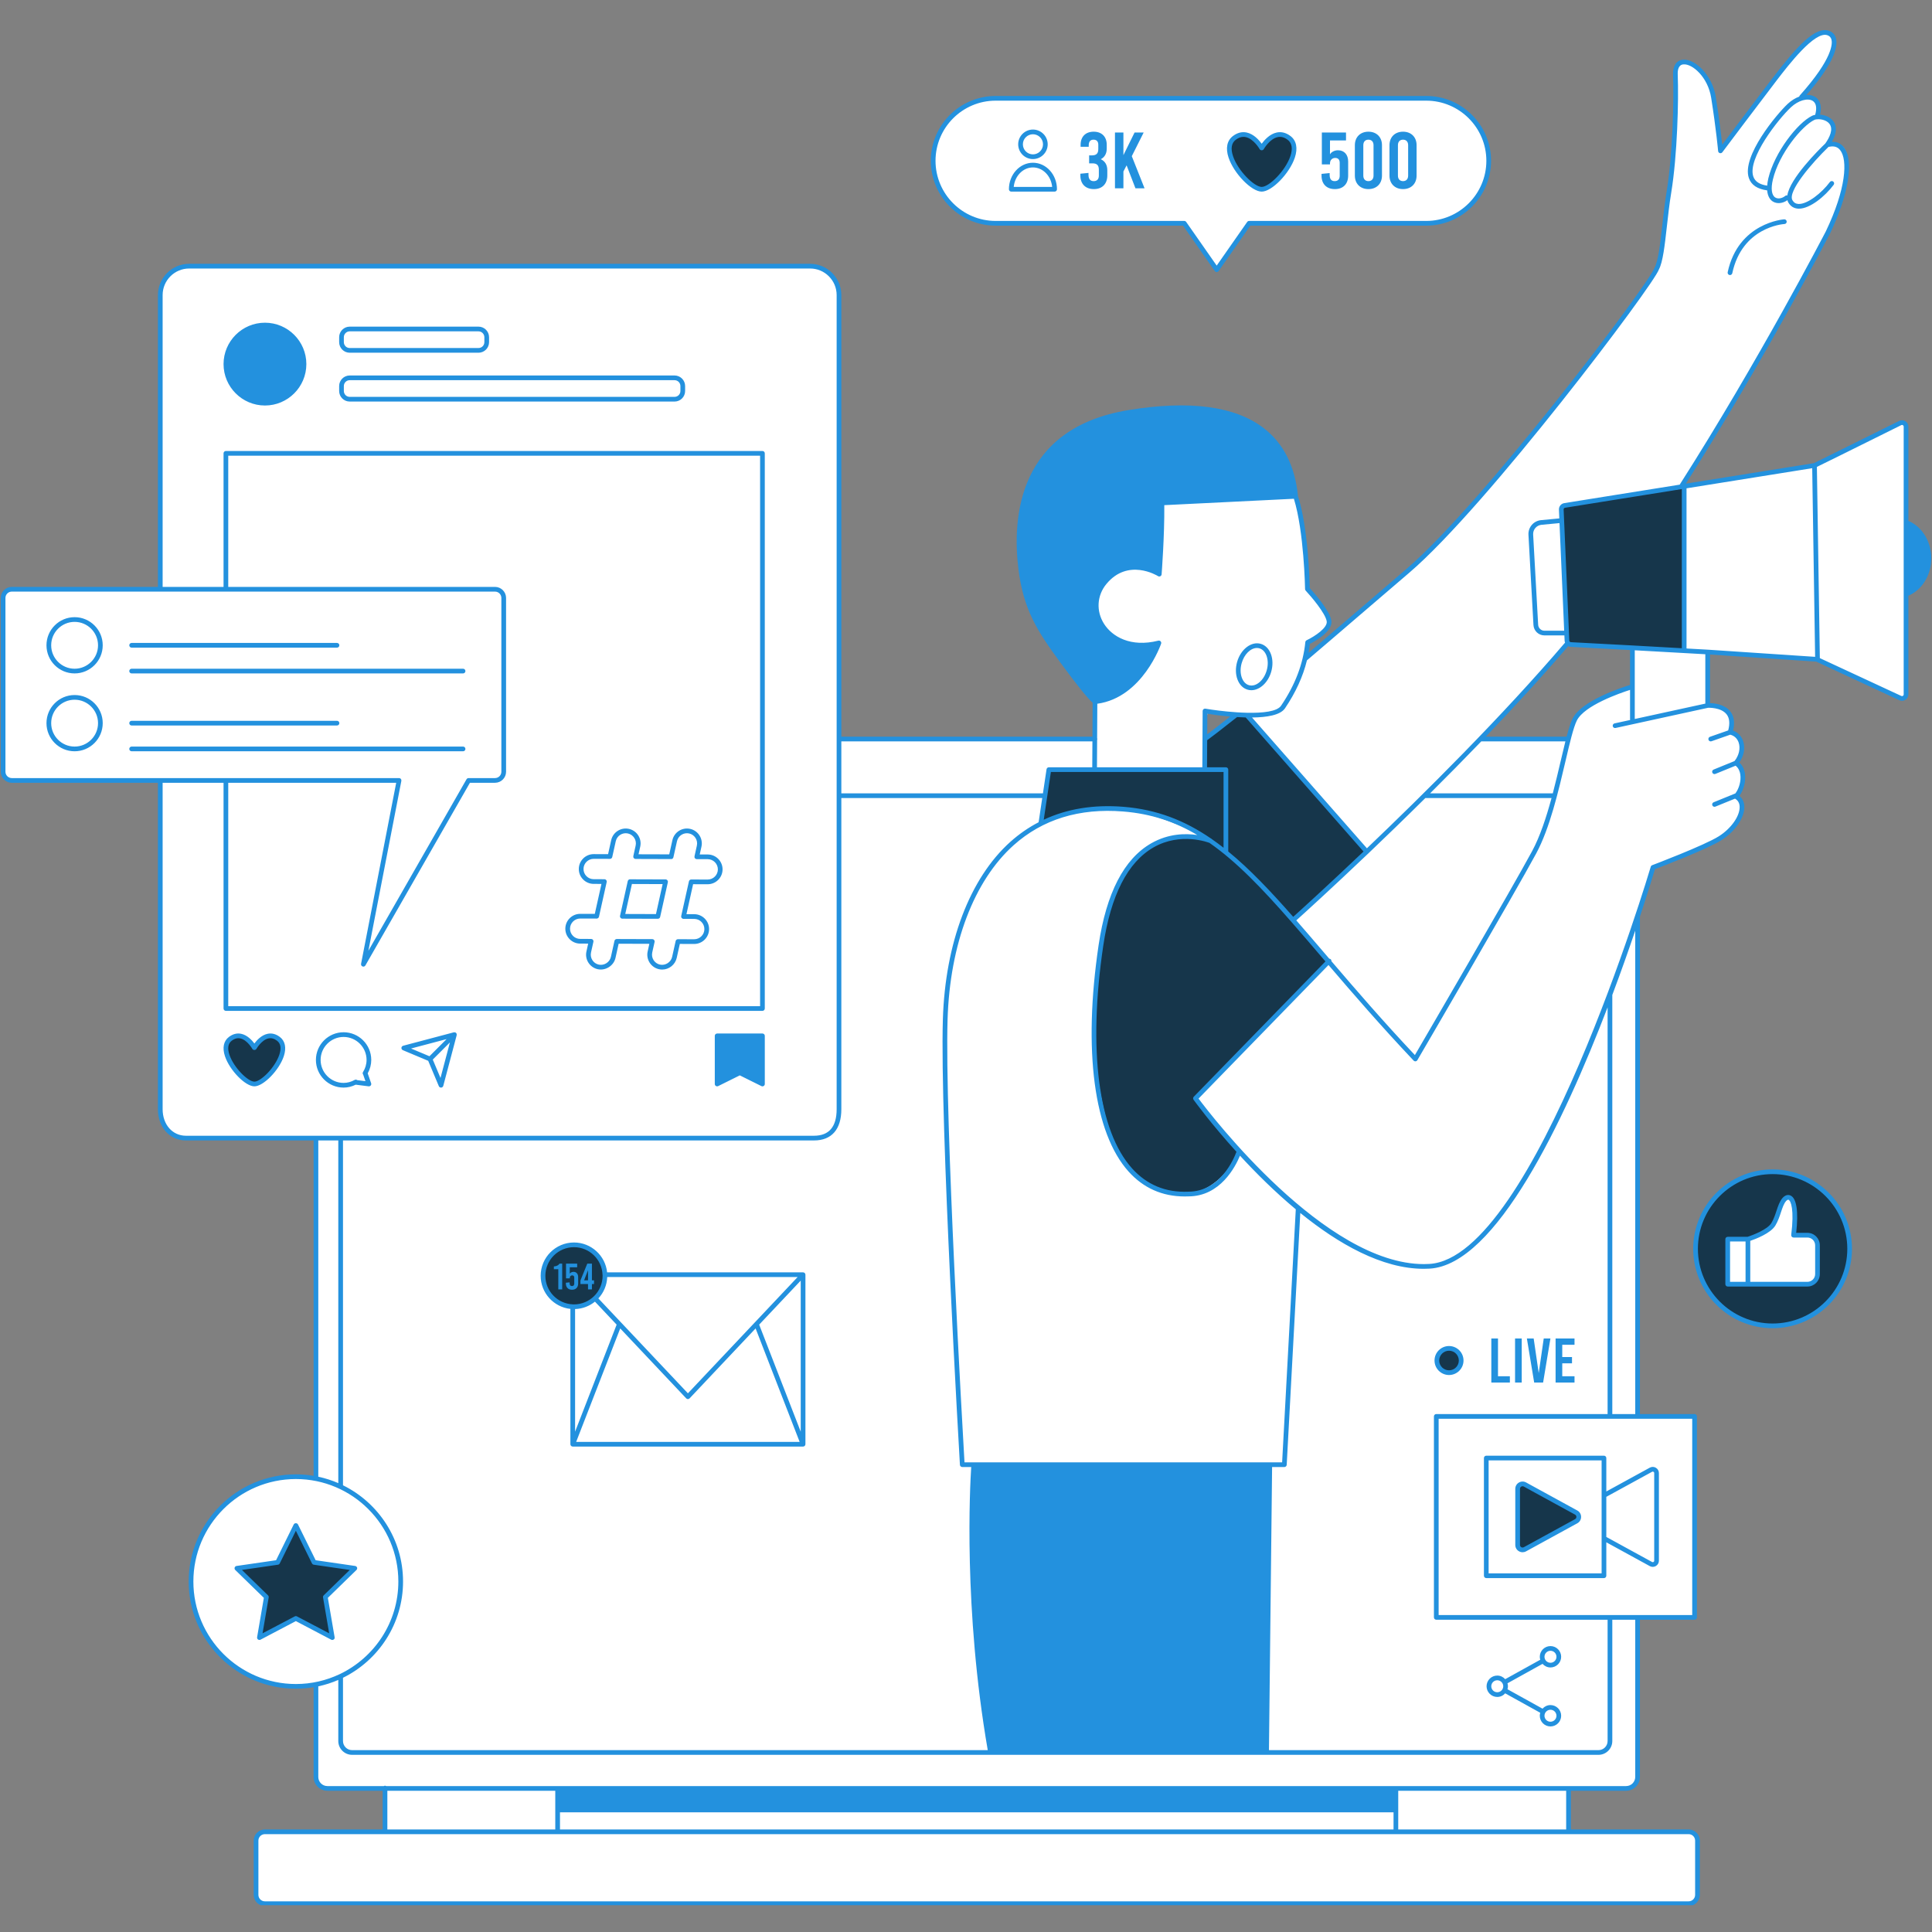 <svg xmlns="http://www.w3.org/2000/svg" xmlns:xlink="http://www.w3.org/1999/xlink" viewBox="0 0 600 600" preserveAspectRatio="xMidYMid meet" width="600" height="600"><rect x="0" y="0" width="600" height="600" fill="#808080" stroke="none"/><defs><clipPath id="5bab1bd370"><path d="M 0 10 L 600 10 L 600 591.684 L 0 591.684 Z M 0 10 " clip-rule="nonzero"></path></clipPath><clipPath id="db4beeefbb"><path d="M 0 9 L 600 9 L 600 591.684 L 0 591.684 Z M 0 9 " clip-rule="nonzero"></path></clipPath></defs><g clip-path="url(#5bab1bd370)"><path fill="#FFFFFF" d="M 591.461 162.223 L 591.934 132.492 C 591.934 132.492 591.867 130.66 588.234 132.391 C 584.602 134.117 563.512 144.914 563.512 144.914 L 522.082 151.18 L 528.996 140.16 L 540.918 120.328 C 540.918 120.328 554.762 96.93 560.055 86.145 C 565.352 75.359 570.391 68.457 572.914 57.289 C 575.129 48.141 573.387 43.398 567.961 44.863 C 568.891 42.441 571.414 36.242 564.301 36.293 C 565.754 34.031 565.043 29.09 559.453 31.004 C 559.832 29.742 560.352 29.152 560.352 29.152 C 560.352 29.152 566.262 21.957 568.766 16.785 C 571.266 11.617 568.578 9.828 566.293 10.086 C 564.008 10.34 559.27 13.938 552.227 23.176 C 545.188 32.414 534.258 46.348 534.258 46.348 L 532.914 35.406 C 532.914 35.406 532.914 29.277 530.844 26.008 C 528.777 22.742 526.977 18.566 522.086 19.684 C 518.848 20.422 520.734 25.98 520.324 34.531 C 520.125 38.699 518.758 54.969 517.57 64.977 C 516.383 74.984 515.137 81.836 515.137 81.836 C 515.137 81.836 512.758 86.68 508.406 92.66 C 504.059 98.641 485.809 123.371 465.551 147.297 C 445.297 171.223 435.379 178.895 405.457 203.676 C 405.891 201.234 406.109 199.484 406.109 199.484 C 406.109 199.484 412.266 196.926 412.754 193.297 C 413.242 189.668 406.031 182.93 406.031 182.93 C 406.031 182.93 405.379 165.672 402.352 154.137 C 361.727 156.141 360.848 156.184 360.848 156.184 L 360.023 178.305 C 360.023 178.305 354.656 173.449 346.297 177.98 C 337.941 182.512 340.211 192.562 344.117 196.41 C 348.02 200.254 354.75 201.098 359.902 199.668 C 356.992 207.613 353.156 214.523 340.055 217.922 C 340.02 224.23 339.977 227.863 339.953 229.512 L 260.559 229.512 L 260.559 91.633 C 260.559 86.676 256.539 82.656 251.582 82.656 L 58.754 82.656 C 53.797 82.656 49.777 86.676 49.777 91.633 L 49.777 182.996 L 3.648 182.996 C 2.164 182.996 0.961 184.199 0.961 185.684 L 0.961 239.684 C 0.961 241.168 2.164 242.371 3.648 242.371 L 49.777 242.371 L 49.777 344.469 C 49.777 349.426 53.797 353.445 58.754 353.445 L 98.121 353.445 L 98.121 458.895 C 81.164 456.777 60.062 466.184 59.254 491.992 C 58.695 509.852 78.07 528.816 98.121 523.004 L 98.121 551.852 C 98.121 553.816 99.711 555.41 101.676 555.41 L 119.566 555.41 L 119.566 568.887 L 83.078 568.887 C 81.113 568.887 79.52 570.477 79.52 572.441 L 79.52 587.645 C 79.52 589.609 81.113 591.203 83.078 591.203 L 523.605 591.203 C 525.57 591.203 527.164 589.609 527.164 587.645 L 527.164 572.441 C 527.164 570.477 525.57 568.887 523.605 568.887 L 487.117 568.887 L 487.117 555.41 L 505.008 555.41 C 506.973 555.41 508.562 553.816 508.562 551.852 L 508.562 502.293 L 526.266 502.293 L 526.266 439.875 L 508.562 439.875 L 508.562 282.906 C 510.066 279.215 512.242 273.594 513.355 269.379 C 522.246 265.863 535.273 261.988 538.871 256.02 C 542.469 250.051 539.125 247.348 539.125 247.348 C 539.125 247.348 544.348 243.312 539.125 236.953 C 541.965 233.922 541.262 229.133 537.934 227.395 C 538.336 225.656 539.027 219.766 530.414 219.082 C 530.328 213.559 530.328 202.875 530.328 202.875 L 564.445 204.852 L 584.949 214.375 L 590.945 216.887 C 590.945 216.887 591.934 217.492 591.934 213.863 C 591.934 210.234 592.332 184.383 592.332 184.383 C 592.332 184.383 599.02 182.293 599.02 172.727 C 599.02 163.156 591.461 162.223 591.461 162.223 Z M 486.758 199.863 C 491.898 200.379 506.957 201.18 506.957 201.18 L 506.957 213.262 C 506.957 213.262 495.27 216.125 490.09 221.934 C 488.184 224.07 487.477 226.852 487.336 229.512 L 459.59 229.512 C 464.34 224.633 484.242 204.07 486.758 199.863 Z M 373.758 228.469 L 375.094 220.941 L 383.23 221.879 L 374.688 229.133 L 374.875 229.512 L 373.953 229.512 Z M 433.508 562.293 L 173.176 562.293 L 173.176 555.41 L 433.508 555.41 Z M 219.789 266.098 L 216.395 266.086 L 217.133 262.773 C 217.598 260.672 216.277 258.594 214.176 258.129 C 212.078 257.664 210 258.984 209.531 261.082 L 208.426 266.062 L 197.398 266.027 L 198.121 262.773 C 198.586 260.672 197.266 258.594 195.164 258.129 C 193.066 257.664 190.988 258.984 190.52 261.082 L 189.426 266 L 184.391 265.984 C 184.387 265.984 184.383 265.984 184.375 265.984 C 182.234 265.984 180.492 267.719 180.484 269.863 C 180.477 272.016 182.215 273.762 184.363 273.77 L 187.695 273.781 L 185.301 284.547 L 180.203 284.531 C 180.199 284.531 180.195 284.531 180.191 284.531 C 178.047 284.531 176.305 286.266 176.297 288.41 C 176.293 290.559 178.027 292.309 180.18 292.316 L 183.574 292.324 L 182.836 295.637 C 182.367 297.738 183.691 299.816 185.789 300.281 C 186.074 300.348 186.359 300.375 186.641 300.375 C 188.422 300.375 190.031 299.141 190.434 297.328 L 191.543 292.352 L 202.57 292.387 L 201.848 295.637 C 201.379 297.738 202.703 299.816 204.801 300.281 C 205.086 300.348 205.371 300.375 205.652 300.375 C 207.434 300.375 209.043 299.141 209.445 297.328 L 210.539 292.41 L 215.578 292.426 C 215.582 292.426 215.586 292.426 215.59 292.426 C 217.734 292.426 219.477 290.691 219.484 288.547 C 219.488 286.395 217.754 284.648 215.602 284.641 L 212.27 284.629 L 214.664 273.863 L 219.766 273.879 C 219.77 273.879 219.773 273.879 219.777 273.879 C 221.922 273.879 223.66 272.145 223.668 270 C 223.676 267.852 221.938 266.102 219.789 266.098 Z M 204.301 284.605 L 193.273 284.57 L 195.668 273.805 L 206.695 273.84 Z M 309.211 69.344 L 367.785 69.344 L 377.855 83.758 L 387.926 69.344 L 442.926 69.344 C 453.645 69.344 462.332 60.656 462.332 49.938 C 462.332 39.219 453.645 30.531 442.926 30.531 L 309.211 30.531 C 298.492 30.531 289.805 39.219 289.805 49.938 C 289.805 60.656 298.492 69.344 309.211 69.344 Z M 549.715 407.789 C 559.992 407.789 568.324 399.457 568.324 389.18 C 568.324 378.902 559.992 370.57 549.715 370.57 C 539.434 370.57 531.102 378.902 531.102 389.18 C 531.102 399.457 539.434 407.789 549.715 407.789 Z M 549.715 407.789 " fill-opacity="1" fill-rule="nonzero" style="" class=""></path></g><path fill="#16364B" d="M 550.496 363.902 C 537.281 363.902 526.57 374.613 526.57 387.828 C 526.57 401.043 537.281 411.754 550.496 411.754 C 563.711 411.754 574.426 401.043 574.426 387.828 C 574.426 374.613 563.711 363.902 550.496 363.902 Z M 564.438 395.68 C 564.438 397.41 563.035 398.816 561.301 398.816 L 536.555 398.816 L 536.555 384.832 L 542.828 384.832 C 542.828 384.832 549.102 382.898 550.73 380.227 C 552.355 377.555 552.621 374.281 554.098 372.559 C 555.84 370.527 558.398 372.445 557.004 383.598 L 561.301 383.598 C 563.035 383.598 564.438 385 564.438 386.734 Z M 178.246 386.348 C 172.938 386.348 168.637 390.652 168.637 395.961 C 168.637 401.266 172.938 405.57 178.246 405.57 C 183.555 405.57 187.855 401.266 187.855 395.961 C 187.855 390.652 183.555 386.348 178.246 386.348 Z M 450.004 418.934 C 448.023 418.934 446.418 420.539 446.418 422.52 C 446.418 424.504 448.023 426.109 450.004 426.109 C 451.988 426.109 453.594 424.504 453.594 422.52 C 453.594 420.539 451.988 418.934 450.004 418.934 Z M 97.926 485.043 L 92.105 473.254 L 86.289 485.043 L 73.281 486.934 L 82.695 496.105 L 80.473 509.062 L 92.105 502.945 L 103.742 509.062 L 101.52 496.105 L 110.934 486.934 Z M 484.871 158.254 C 484.871 158.254 486.531 196.602 486.633 198.969 C 486.738 201.336 487.816 200.16 487.816 200.16 L 522.988 202.492 L 523.035 151.645 L 485.941 156.961 Z M 489.496 469.738 L 473.586 461.027 C 472.566 460.465 471.316 461.207 471.316 462.371 L 471.316 479.797 C 471.316 480.961 472.566 481.699 473.586 481.141 L 480.59 477.305 L 489.496 472.43 C 490.559 471.848 490.559 470.32 489.496 469.738 Z M 412.77 298.449 C 412.77 298.449 398.355 281.047 386.828 270.141 C 375.297 259.23 372.48 259.355 365.703 259.961 C 358.922 260.562 346.547 264.027 341.758 294.621 C 336.969 325.211 342.445 345.051 345.684 355.004 C 348.855 364.754 370.445 383.43 384.848 358.082 C 379.805 351.773 371.66 340.859 371.66 340.859 Z M 387.539 222.469 L 383.973 221.934 L 374.172 229.512 L 374.117 239.02 L 380.715 239.02 L 380.715 264.723 L 401.555 285.77 L 424.469 264.504 Z M 325.406 239.02 L 323.219 255.824 C 323.219 255.824 329.285 250.359 344.57 251.094 C 359.852 251.832 374.086 259.184 380.715 264.723 C 380.715 257.734 380.715 239.02 380.715 239.02 Z M 86.453 322.605 C 82.293 319.484 79 325.379 79 325.379 C 79 325.379 75.707 319.484 71.547 322.605 C 66.816 326.152 75.359 336.645 79 336.645 C 82.641 336.645 91.184 326.152 86.453 322.605 Z M 400.309 42.812 C 395.578 39.266 391.832 45.965 391.832 45.965 C 391.832 45.965 388.086 39.266 383.359 42.812 C 377.977 46.848 387.695 58.777 391.832 58.777 C 395.973 58.777 405.688 46.848 400.309 42.812 Z M 400.309 42.812 " fill-opacity="1" fill-rule="nonzero" style="" class=""></path><g clip-path="url(#db4beeefbb)"><path fill="#2391DE" d="M 599.77 173.383 C 599.77 168.152 596.926 163.57 592.664 161.758 L 592.664 132.488 C 592.664 131.801 592.316 131.172 591.73 130.809 C 591.141 130.445 590.422 130.41 589.805 130.719 C 581.078 135.055 564.598 143.234 563.305 143.844 L 523.566 150.203 C 547.891 111.914 568.109 72.938 568.312 72.543 C 568.316 72.539 568.312 72.535 568.316 72.531 C 568.316 72.527 568.32 72.527 568.324 72.523 C 574.16 60.352 575.848 49.828 572.621 45.715 C 571.707 44.547 570.434 43.98 568.922 44.023 C 570.836 40.652 570.176 38.594 569.188 37.422 C 568.207 36.254 566.641 35.707 565.23 35.602 C 566.027 32.211 564.691 30.707 563.75 30.109 C 562.984 29.625 562.035 29.438 561.012 29.496 C 567.887 21.594 571.141 15.359 570.18 11.879 C 569.859 10.707 569.062 9.891 567.883 9.523 C 563.777 8.238 558.234 14.145 550.602 24.086 C 546.738 29.117 537.961 40.773 534.844 44.918 C 534.562 42.262 533.941 36.949 532.855 30.109 C 531.766 23.25 526.371 18.191 522.633 18.539 C 520.613 18.738 519.473 20.477 519.578 23.188 C 519.887 31.062 519.465 48.074 517.578 59.566 C 517 63.094 516.598 66.691 516.211 70.168 C 515.59 75.715 515.004 80.949 513.844 83.125 C 512.297 87.867 460.715 156.273 436.684 176.781 C 430.574 181.992 425.082 186.707 420.055 191.031 C 415.094 195.289 410.598 199.148 406.379 202.742 C 406.547 201.82 406.688 200.895 406.793 199.965 C 408.422 199.141 413.969 196.082 413.469 192.75 C 412.992 189.598 407.945 183.938 406.754 182.637 C 406.703 180.211 406.25 163.836 403.102 154.078 C 402.199 144.812 398.629 137.715 392.492 132.98 C 383.629 126.141 369.508 124.246 350.516 127.344 C 316.152 132.953 314.312 160.656 316.273 176.668 C 317.828 189.355 322.199 196.078 329.219 205.641 C 334.363 212.645 337.578 216.652 339.324 218.238 L 339.266 228.785 L 261.285 228.785 L 261.285 91.633 C 261.285 86.281 256.934 81.926 251.582 81.926 L 58.754 81.926 C 53.402 81.926 49.047 86.281 49.047 91.633 L 49.047 182.266 L 3.664 182.266 C 1.773 182.266 0.234 183.805 0.234 185.699 L 0.234 239.668 C 0.234 241.559 1.773 243.098 3.664 243.098 L 49.047 243.098 L 49.047 344.469 C 49.047 350.094 52.707 354.176 57.746 354.176 L 97.391 354.176 L 97.391 458.336 C 95.598 458.035 93.758 457.871 91.883 457.871 C 73.527 457.871 58.594 472.805 58.594 491.16 C 58.594 509.516 73.527 524.445 91.883 524.445 C 93.758 524.445 95.598 524.281 97.391 523.98 L 97.391 551.852 C 97.391 554.215 99.312 556.137 101.68 556.137 L 118.836 556.137 L 118.836 568.156 L 82.254 568.156 C 80.344 568.156 78.789 569.711 78.789 571.617 L 78.789 588.469 C 78.789 590.379 80.344 591.934 82.254 591.934 L 524.434 591.934 C 526.34 591.934 527.895 590.379 527.895 588.469 L 527.895 571.617 C 527.895 569.711 526.34 568.156 524.434 568.156 L 487.848 568.156 L 487.848 556.137 L 505.004 556.137 C 507.371 556.137 509.293 554.215 509.293 551.852 L 509.293 503.023 L 526.266 503.023 C 526.668 503.023 526.996 502.695 526.996 502.293 L 526.996 439.875 C 526.996 439.473 526.668 439.145 526.266 439.145 L 509.293 439.145 L 509.293 284.66 C 511.84 276.961 513.469 271.555 513.953 269.93 C 516.371 269.012 530.281 263.668 534.617 260.918 C 538.895 258.207 541.816 253.918 541.719 250.496 C 541.68 249.113 541.156 247.984 540.188 247.188 C 541.547 245.289 542.242 242.57 541.91 240.277 C 541.695 238.812 541.094 237.629 540.16 236.812 C 541.609 234.758 542.062 232.254 541.336 230.121 C 540.805 228.574 539.691 227.43 538.223 226.891 C 538.82 224.418 538.527 222.414 537.352 220.93 C 535.629 218.754 532.527 218.398 531.059 218.359 L 531.059 203.27 L 563.953 205.465 C 564.016 205.469 564.078 205.484 564.141 205.512 L 589.855 217.457 C 590.469 217.746 591.18 217.699 591.75 217.332 C 592.324 216.965 592.664 216.344 592.664 215.664 L 592.664 185.008 C 596.926 183.195 599.77 178.617 599.77 173.383 Z M 529.602 218.512 L 507.688 223.289 L 507.688 201.953 L 529.602 203.18 Z M 370.672 341.539 C 371.234 342.316 376.27 349.184 383.992 357.703 C 383.184 359.906 378.91 370.086 369.035 370.086 C 361.988 370.395 356.133 367.934 351.566 362.852 C 341.102 351.203 337.844 326.012 342.621 293.742 C 344.945 278.062 350.199 267.773 358.242 263.164 C 366.723 258.297 375.438 261.703 375.527 261.742 C 375.547 261.75 375.57 261.746 375.594 261.754 C 383.977 267.574 391.898 275.84 401.008 286.25 C 401.012 286.25 401.012 286.254 401.012 286.258 C 401.016 286.258 401.016 286.258 401.02 286.262 C 404.039 289.711 407.184 293.391 410.527 297.301 C 410.887 297.719 411.262 298.156 411.625 298.582 L 370.738 340.602 C 370.492 340.855 370.465 341.254 370.672 341.539 Z M 446.051 439.145 C 445.648 439.145 445.32 439.473 445.32 439.875 L 445.32 502.293 C 445.32 502.695 445.648 503.023 446.051 503.023 L 499.254 503.023 L 499.254 540.691 C 499.254 542.254 497.988 543.52 496.426 543.52 L 394.086 543.52 L 395.062 455.602 L 398.867 455.602 C 399.254 455.602 399.578 455.297 399.598 454.91 L 403.816 376.699 C 415.609 386.262 429.172 394.039 442.152 394.039 C 442.766 394.039 443.383 394.02 443.992 393.984 C 464.562 392.793 485.652 348.309 499.254 312.836 L 499.254 439.145 Z M 106.52 521.047 C 117.555 515.621 125.168 504.262 125.168 491.156 C 125.168 478.055 117.555 466.695 106.52 461.27 L 106.52 354.176 L 252.797 354.176 C 258.27 354.176 261.285 350.727 261.285 344.469 L 261.285 247.84 L 323.676 247.84 L 322.555 255.352 C 319.438 256.977 316.516 258.988 313.812 261.406 C 301.191 272.707 293.539 292.816 292.816 316.578 C 291.855 348.266 298.051 453.852 298.113 454.914 C 298.137 455.301 298.457 455.602 298.844 455.602 L 301.621 455.602 C 301.238 461.414 299.16 499.566 306.754 543.52 L 109.348 543.52 C 107.789 543.52 106.52 542.254 106.52 540.691 Z M 339.934 239.75 C 339.934 239.75 339.934 239.75 339.938 239.75 L 374.113 239.75 C 374.117 239.75 374.117 239.75 374.121 239.75 L 379.984 239.75 L 379.984 263.277 C 378.781 262.336 377.566 261.438 376.344 260.59 C 376.27 260.508 376.184 260.434 376.07 260.387 C 376.066 260.387 376.039 260.375 376.031 260.371 C 367.914 254.812 359.289 251.395 348.914 250.559 C 339.672 249.82 331.387 251.172 324.145 254.566 L 326.359 239.75 Z M 374.902 229.879 C 377.039 228.305 379.348 226.496 381.582 224.734 C 382.48 224.027 383.348 223.344 384.184 222.695 C 385.07 222.754 385.969 222.793 386.871 222.816 L 423.449 264.453 C 412.094 275.254 403.738 282.824 401.617 284.734 C 394.57 276.719 388.086 269.867 381.445 264.441 L 381.445 239.02 C 381.445 238.617 381.117 238.289 380.715 238.289 L 374.852 238.289 Z M 374.91 228.055 L 374.949 221.66 C 376.34 221.883 378.977 222.266 382.023 222.535 C 381.574 222.887 381.145 223.223 380.68 223.586 C 378.754 225.102 376.781 226.652 374.91 228.055 Z M 398.176 454.141 L 299.531 454.141 C 298.996 444.934 293.359 346.902 294.277 316.621 C 294.984 293.258 302.461 273.531 314.789 262.492 C 323.773 254.449 335.211 250.922 348.797 252.016 C 357.531 252.715 364.914 255.211 371.836 259.328 C 368.27 258.797 362.922 258.805 357.535 261.887 C 349.074 266.727 343.574 277.371 341.18 293.527 C 336.336 326.23 339.723 351.855 350.48 363.824 C 355.098 368.969 360.969 371.57 367.918 371.57 C 368.297 371.57 368.68 371.562 369.062 371.547 C 378.984 371.547 383.699 362.27 385.086 358.906 C 390.004 364.25 395.918 370.145 402.418 375.559 Z M 413.277 297.926 C 413.148 297.797 412.984 297.738 412.816 297.73 C 412.426 297.27 412.023 296.805 411.637 296.352 C 408.484 292.66 405.484 289.156 402.578 285.832 C 404.707 283.914 413.277 276.152 424.902 265.082 C 424.918 265.07 424.934 265.066 424.949 265.055 C 424.969 265.035 424.977 265.012 424.996 264.992 C 430.352 259.891 436.348 254.094 442.656 247.84 L 481.844 247.84 C 480.219 253.828 478.273 259.758 475.812 264.324 C 469.578 275.883 443.336 320.922 439.41 327.664 C 429.418 317.062 420.988 307.281 413.488 298.512 C 413.508 298.301 413.445 298.086 413.277 297.926 Z M 482.234 246.383 L 444.125 246.383 C 449.297 241.242 454.652 235.82 460.023 230.242 L 486.145 230.242 C 485.699 232.016 485.238 233.992 484.734 236.137 C 483.98 239.363 483.156 242.867 482.234 246.383 Z M 486.52 228.785 L 461.422 228.785 C 470.234 219.594 479.023 210.031 487.012 200.684 C 487.246 200.797 487.5 200.875 487.777 200.891 L 506.227 201.871 L 506.227 212.719 C 503.543 213.543 491.156 217.609 488.406 223.102 C 487.777 224.359 487.168 226.324 486.52 228.785 Z M 485.77 195.875 L 479.637 195.875 C 478.602 195.875 477.746 195.062 477.688 194.031 L 476.133 166.008 C 476.047 164.457 477.188 163.129 478.738 162.98 L 484.32 162.453 Z M 506.996 200.453 L 487.855 199.434 C 487.586 199.418 487.375 199.203 487.363 198.938 L 485.598 158.219 C 485.586 157.953 485.777 157.723 486.059 157.684 L 522.305 151.883 L 522.305 201.312 Z M 566.863 44.566 C 564.82 46.527 555.844 55.422 555.07 60.699 C 554.855 60.641 554.617 60.684 554.43 60.836 C 553.426 61.648 552.145 61.852 551.324 61.332 C 550.18 60.609 549.91 58.574 550.586 55.75 C 552.508 47.691 559.605 39.102 563.453 37.242 C 563.742 37.102 564.188 37.023 564.699 37.023 C 565.82 37.023 567.266 37.402 568.074 38.363 C 569.508 40.066 568.16 42.73 566.863 44.566 Z M 562.969 31.34 C 564.051 32.027 564.309 33.562 563.719 35.664 C 563.383 35.727 563.066 35.809 562.82 35.926 C 558.211 38.156 551.09 47.344 549.164 55.414 C 548.961 56.262 548.867 56.988 548.816 57.656 C 546.461 57.309 545.043 56.387 544.508 54.832 C 542.602 49.27 552.219 37.027 556.195 33.312 C 558.477 31.184 561.387 30.34 562.969 31.34 Z M 421.004 192.137 C 426.035 187.816 431.523 183.102 437.629 177.891 C 461.777 157.285 513.664 88.367 515.18 83.699 C 516.422 81.395 516.996 76.266 517.66 70.332 C 518.047 66.871 518.449 63.293 519.02 59.805 C 520.922 48.211 521.348 31.066 521.035 23.129 C 520.984 21.781 521.242 20.145 522.777 19.992 C 525.57 19.723 530.398 23.941 531.414 30.336 C 532.98 40.195 533.574 46.848 533.578 46.914 C 533.605 47.215 533.812 47.469 534.105 47.551 C 534.395 47.633 534.707 47.531 534.887 47.289 C 535.008 47.125 547.047 31.113 551.758 24.977 C 555.57 20.012 563.535 9.684 567.445 10.914 C 568.152 11.137 568.586 11.578 568.773 12.266 C 569.09 13.414 569.316 18.059 558.93 29.656 C 558.844 29.758 558.801 29.875 558.773 29.996 C 557.547 30.457 556.312 31.207 555.199 32.246 C 551.863 35.363 540.797 48.52 543.129 55.305 C 543.859 57.445 545.781 58.719 548.809 59.121 C 548.977 61.164 549.867 62.137 550.543 62.566 C 551.832 63.383 553.633 63.211 555.102 62.16 C 555.16 62.422 555.258 62.672 555.391 62.902 C 556.062 64.066 557.105 64.723 558.414 64.797 C 558.5 64.801 558.586 64.805 558.676 64.805 C 562.09 64.805 566.738 61.039 569.461 57.395 C 569.703 57.07 569.637 56.613 569.312 56.371 C 568.992 56.133 568.535 56.195 568.293 56.52 C 565.75 59.926 561.273 63.504 558.5 63.34 C 557.684 63.293 557.078 62.91 556.652 62.172 C 555.102 59.48 562.648 50.66 567.898 45.578 C 567.969 45.586 568.039 45.594 568.109 45.578 C 569.582 45.27 570.684 45.609 571.477 46.617 C 573.84 49.629 573.375 58.613 567.008 71.891 C 566.645 72.594 546.145 112.082 521.645 150.512 L 485.84 156.242 C 484.828 156.383 484.098 157.262 484.141 158.285 L 484.258 160.996 L 478.602 161.531 C 476.27 161.75 474.547 163.754 474.676 166.09 L 476.23 194.113 C 476.332 195.918 477.828 197.332 479.637 197.332 L 485.836 197.332 L 485.906 199 C 485.914 199.207 485.977 199.395 486.039 199.574 C 466.523 222.441 442.145 246.625 424.508 263.445 L 388.828 222.828 C 393.41 222.781 397.629 222.102 399.066 219.973 C 402.387 215.051 404.641 210.137 405.883 205.078 C 410.516 201.145 415.48 196.879 421.004 192.137 Z M 405.301 182.941 C 405.305 183.121 405.371 183.293 405.496 183.426 C 407.184 185.238 411.652 190.488 412.023 192.969 C 412.324 194.941 408.363 197.609 405.797 198.828 C 405.566 198.938 405.41 199.16 405.383 199.414 C 404.699 206.211 402.234 212.668 397.855 219.156 C 396.617 220.992 392.137 221.465 387.262 221.355 C 387.246 221.355 387.234 221.355 387.219 221.355 C 386.176 221.332 385.117 221.277 384.066 221.211 C 384.062 221.207 384.059 221.211 384.055 221.207 C 380.242 220.957 376.566 220.465 374.348 220.082 C 374.137 220.047 373.918 220.105 373.754 220.242 C 373.59 220.379 373.492 220.582 373.492 220.797 L 373.395 238.289 L 340.672 238.289 L 340.719 229.812 C 340.758 229.719 340.785 229.621 340.785 229.516 C 340.785 229.41 340.762 229.312 340.723 229.219 L 340.781 218.555 C 354.848 216.598 360.539 200.066 360.598 199.898 C 360.68 199.645 360.621 199.367 360.438 199.172 C 360.258 198.977 359.984 198.898 359.723 198.961 C 351.117 201.141 345.371 197.688 342.863 193.727 C 340.367 189.789 340.652 184.941 343.59 181.375 C 350.277 173.262 359.258 178.688 359.637 178.922 C 359.855 179.059 360.125 179.07 360.352 178.953 C 360.582 178.84 360.73 178.613 360.75 178.359 C 360.762 178.238 361.676 166.348 361.582 156.879 L 401.828 154.895 C 404.988 165.082 405.297 182.758 405.301 182.941 Z M 339.258 230.242 L 339.211 238.289 L 325.73 238.289 C 325.367 238.289 325.062 238.555 325.012 238.91 L 323.895 246.383 L 261.285 246.383 L 261.285 230.242 Z M 1.691 239.668 L 1.691 185.699 C 1.691 184.609 2.578 183.727 3.664 183.727 L 153.73 183.727 C 154.82 183.727 155.703 184.609 155.703 185.699 L 155.703 239.668 C 155.703 240.754 154.82 241.641 153.73 241.641 L 145.516 241.641 C 145.254 241.641 145.016 241.781 144.883 242.008 L 114.406 295.27 L 124.645 242.508 C 124.684 242.297 124.629 242.074 124.488 241.906 C 124.352 241.738 124.145 241.641 123.926 241.641 L 3.664 241.641 C 2.578 241.641 1.691 240.754 1.691 239.668 Z M 70.883 243.098 L 123.043 243.098 L 112.133 299.32 C 112.066 299.668 112.262 300.016 112.594 300.141 C 112.68 300.172 112.762 300.188 112.848 300.188 C 113.105 300.188 113.348 300.051 113.48 299.82 L 145.941 243.098 L 153.73 243.098 C 155.625 243.098 157.164 241.559 157.164 239.668 L 157.164 185.699 C 157.164 183.805 155.625 182.266 153.73 182.266 L 70.883 182.266 L 70.883 141.52 L 236.055 141.52 L 236.055 312.473 L 70.883 312.473 Z M 50.508 344.469 L 50.508 243.098 L 69.426 243.098 L 69.426 313.203 C 69.426 313.605 69.75 313.934 70.156 313.934 L 236.781 313.934 C 237.188 313.934 237.512 313.605 237.512 313.203 L 237.512 140.789 C 237.512 140.387 237.188 140.059 236.781 140.059 L 70.156 140.059 C 69.75 140.059 69.426 140.387 69.426 140.789 L 69.426 182.266 L 50.508 182.266 L 50.508 91.633 C 50.508 87.086 54.207 83.387 58.754 83.387 L 251.582 83.387 C 256.129 83.387 259.828 87.086 259.828 91.633 L 259.828 344.469 C 259.828 349.941 257.461 352.715 252.797 352.715 L 57.746 352.715 C 53.551 352.715 50.508 349.246 50.508 344.469 Z M 98.848 354.176 L 105.059 354.176 L 105.059 460.598 C 103.082 459.738 101.004 459.07 98.848 458.609 Z M 60.055 491.156 C 60.055 473.609 74.332 459.328 91.883 459.328 C 109.434 459.328 123.711 473.609 123.711 491.156 C 123.711 503.828 116.266 514.789 105.523 519.91 C 105.512 519.914 105.5 519.922 105.484 519.926 C 101.355 521.887 96.746 522.988 91.883 522.988 C 74.332 522.988 60.055 508.707 60.055 491.156 Z M 120.297 556.137 L 172.445 556.137 L 172.445 568.156 L 120.297 568.156 Z M 173.906 568.156 L 173.906 562.824 L 432.777 562.824 L 432.777 568.156 Z M 526.434 571.617 L 526.434 588.469 C 526.434 589.574 525.535 590.473 524.434 590.473 L 82.254 590.473 C 81.148 590.473 80.25 589.574 80.25 588.469 L 80.25 571.617 C 80.25 570.512 81.148 569.613 82.254 569.613 L 524.434 569.613 C 525.535 569.613 526.434 570.512 526.434 571.617 Z M 486.387 568.156 L 434.234 568.156 L 434.234 556.137 L 486.387 556.137 Z M 507.836 551.852 C 507.836 553.41 506.566 554.68 505.004 554.68 L 119.926 554.68 C 119.816 554.617 119.699 554.57 119.566 554.57 C 119.434 554.57 119.312 554.617 119.207 554.68 L 101.676 554.68 C 100.117 554.68 98.848 553.41 98.848 551.852 L 98.848 523.707 C 101.004 523.246 103.082 522.578 105.059 521.719 L 105.059 540.691 C 105.059 543.055 106.984 544.98 109.348 544.98 L 393.34 544.98 C 393.344 544.98 393.348 544.98 393.348 544.98 L 496.426 544.98 C 498.789 544.98 500.715 543.055 500.715 540.691 L 500.715 503.023 L 507.836 503.023 Z M 525.535 501.562 L 446.781 501.562 L 446.781 440.605 L 525.535 440.605 Z M 507.836 439.145 L 500.715 439.145 L 500.715 308.992 C 503.457 301.688 505.855 294.871 507.836 289.02 Z M 536.211 221.84 C 537.133 223.004 537.281 224.695 536.707 226.84 L 531.035 228.824 C 530.656 228.957 530.457 229.375 530.59 229.754 C 530.695 230.055 530.977 230.242 531.277 230.242 C 531.355 230.242 531.438 230.23 531.52 230.203 L 537.344 228.164 C 538.59 228.484 539.52 229.332 539.953 230.594 C 540.566 232.391 540.059 234.633 538.664 236.355 L 532.18 238.996 C 531.805 239.145 531.625 239.57 531.777 239.945 C 531.895 240.227 532.168 240.398 532.453 240.398 C 532.547 240.398 532.641 240.383 532.73 240.344 L 539 237.793 C 539.957 238.523 540.34 239.637 540.465 240.488 C 540.754 242.473 540.125 244.82 538.926 246.422 C 538.902 246.43 538.875 246.426 538.852 246.438 L 532.18 249.152 C 531.805 249.305 531.625 249.73 531.777 250.102 C 531.895 250.387 532.168 250.555 532.453 250.555 C 532.547 250.555 532.641 250.539 532.73 250.504 L 538.824 248.023 C 539.742 248.559 540.23 249.402 540.262 250.539 C 540.34 253.426 537.641 257.273 533.836 259.688 C 529.309 262.559 513.258 268.633 513.098 268.695 C 512.883 268.773 512.719 268.953 512.656 269.172 C 512.297 270.387 476.492 390.641 443.906 392.527 C 443.332 392.562 442.762 392.578 442.188 392.578 C 411.566 392.578 376.191 346.488 372.219 341.176 L 412.578 299.695 C 420.207 308.613 428.801 318.57 439.016 329.375 C 439.172 329.539 439.398 329.625 439.633 329.598 C 439.859 329.57 440.062 329.438 440.176 329.238 C 440.48 328.723 470.375 277.48 477.098 265.016 C 481.297 257.227 483.992 245.719 486.156 236.473 C 487.477 230.82 488.621 225.938 489.711 223.754 C 492.043 219.094 502.957 215.297 506.227 214.25 L 506.227 223.43 C 506.227 223.488 506.246 223.543 506.262 223.598 L 501.41 224.656 C 501.02 224.742 500.77 225.133 500.855 225.523 C 500.938 225.918 501.324 226.176 501.723 226.082 L 530.457 219.809 C 530.496 219.809 534.453 219.613 536.211 221.84 Z M 530.379 201.762 C 530.379 201.762 530.375 201.766 530.375 201.766 C 530.371 201.766 530.371 201.762 530.371 201.762 L 523.766 201.395 L 523.766 151.648 L 562.797 145.402 L 563.703 203.984 Z M 591.207 215.664 C 591.207 215.922 591.039 216.055 590.969 216.102 C 590.895 216.148 590.699 216.238 590.469 216.133 L 565.168 204.383 L 564.25 144.996 C 565.742 144.289 571.012 141.688 590.457 132.027 C 590.688 131.906 590.887 132.004 590.961 132.051 C 591.035 132.094 591.207 132.23 591.207 132.488 Z M 387.5 214.199 C 387.871 214.305 388.246 214.352 388.625 214.352 C 391.219 214.352 393.84 211.988 394.805 208.555 C 395.324 206.691 395.293 204.785 394.715 203.184 C 394.102 201.5 392.961 200.344 391.496 199.938 C 388.586 199.117 385.301 201.648 384.195 205.578 C 383.672 207.441 383.703 209.352 384.285 210.949 C 384.895 212.637 386.035 213.789 387.5 214.199 Z M 385.602 205.973 C 386.383 203.184 388.402 201.238 390.344 201.238 C 390.598 201.238 390.852 201.27 391.105 201.34 C 392.102 201.621 392.895 202.453 393.34 203.684 C 393.816 205 393.84 206.59 393.398 208.16 C 392.512 211.316 390.055 213.398 387.891 212.793 C 386.898 212.516 386.102 211.684 385.656 210.453 C 385.18 209.137 385.16 207.547 385.602 205.973 Z M 177.141 406.492 L 177.141 448.512 C 177.141 448.516 177.141 448.52 177.141 448.523 C 177.145 448.586 177.164 448.645 177.18 448.703 C 177.188 448.738 177.188 448.773 177.199 448.801 C 177.219 448.84 177.25 448.871 177.27 448.906 C 177.301 448.949 177.324 448.996 177.359 449.031 C 177.379 449.051 177.406 449.059 177.426 449.078 C 177.48 449.121 177.535 449.16 177.598 449.188 C 177.602 449.188 177.605 449.191 177.605 449.191 C 177.695 449.227 177.781 449.242 177.871 449.242 L 249.402 449.242 C 249.488 449.242 249.578 449.227 249.664 449.191 C 249.668 449.191 249.672 449.188 249.672 449.188 C 249.738 449.16 249.793 449.121 249.848 449.078 C 249.867 449.059 249.895 449.051 249.914 449.031 C 249.949 448.996 249.973 448.949 250 448.906 C 250.023 448.871 250.055 448.84 250.07 448.801 C 250.082 448.773 250.082 448.738 250.094 448.703 C 250.109 448.645 250.129 448.586 250.129 448.523 C 250.129 448.52 250.133 448.516 250.133 448.512 L 250.133 395.867 C 250.133 395.863 250.129 395.859 250.129 395.855 C 250.129 395.801 250.109 395.75 250.098 395.695 C 250.086 395.656 250.086 395.613 250.07 395.578 C 250.062 395.559 250.047 395.543 250.035 395.527 C 250 395.461 249.961 395.395 249.906 395.344 C 249.906 395.344 249.902 395.34 249.902 395.336 C 249.883 395.32 249.855 395.312 249.832 395.293 C 249.781 395.254 249.73 395.215 249.668 395.191 C 249.617 395.172 249.562 395.168 249.504 395.16 C 249.469 395.152 249.438 395.137 249.402 395.137 L 188.543 395.137 C 188.004 389.938 183.594 385.867 178.254 385.867 C 172.551 385.867 167.91 390.508 167.91 396.211 C 167.91 401.539 171.957 405.934 177.141 406.492 Z M 184.766 404.238 L 191.504 411.379 L 178.598 444.621 L 178.598 406.539 C 180.93 406.461 183.07 405.617 184.766 404.238 Z M 188.578 396.598 L 247.711 396.598 L 234.414 410.691 L 213.637 432.707 L 185.824 403.234 C 187.457 401.477 188.484 399.156 188.578 396.598 Z M 213.105 434.27 C 213.242 434.418 213.434 434.5 213.637 434.5 C 213.836 434.5 214.027 434.418 214.164 434.27 L 234.66 412.555 L 248.336 447.785 L 178.934 447.785 L 192.613 412.555 Z M 235.766 411.379 L 248.672 397.703 L 248.672 444.621 Z M 178.254 387.324 C 183.047 387.324 186.953 391.141 187.121 395.891 C 187.121 395.891 187.121 395.895 187.121 395.895 C 187.121 395.898 187.125 395.945 187.129 395.988 C 187.129 396.062 187.141 396.137 187.141 396.211 C 187.141 401.109 183.152 405.094 178.254 405.094 L 178.066 405.086 C 178.059 405.086 177.91 405.078 177.902 405.078 C 177.902 405.078 177.898 405.078 177.898 405.078 C 173.164 404.891 169.371 400.992 169.371 396.211 C 169.367 391.312 173.355 387.324 178.254 387.324 Z M 173.383 400.43 L 174.594 400.43 L 174.594 392.434 L 173.75 392.434 C 173.508 392.867 172.949 393.242 172.012 393.312 L 172.012 394.156 L 173.383 394.156 Z M 177.645 400.543 C 178.832 400.543 179.551 399.812 179.551 398.602 L 179.551 396.59 C 179.551 395.617 179.004 394.98 178.102 394.98 C 177.555 394.98 177.121 395.254 176.949 395.562 L 176.949 393.574 L 179.242 393.574 L 179.242 392.434 L 175.785 392.434 L 175.785 397 L 176.949 397 L 176.949 396.863 C 176.949 396.371 177.27 396.074 177.703 396.074 C 178.09 396.074 178.34 396.305 178.34 396.773 L 178.34 398.625 C 178.34 399.148 178.066 399.398 177.621 399.398 C 177.176 399.398 176.902 399.148 176.902 398.508 L 176.902 398.246 L 175.738 398.359 L 175.738 398.598 C 175.738 399.812 176.457 400.543 177.645 400.543 Z M 182.617 400.43 L 183.828 400.43 L 183.828 398.762 L 184.48 398.762 L 184.48 397.617 L 183.828 397.617 L 183.828 392.434 L 182.387 392.434 L 180.254 397.676 L 180.254 398.762 L 182.617 398.762 Z M 181.395 397.617 L 182.617 394.477 L 182.617 397.617 Z M 82.285 100.219 C 75.195 100.219 69.426 105.984 69.426 113.074 C 69.426 120.164 75.195 125.934 82.285 125.934 C 89.375 125.934 95.141 120.164 95.141 113.074 C 95.141 105.984 89.375 100.219 82.285 100.219 Z M 209.492 116.609 L 108.605 116.609 C 106.797 116.609 105.328 118.082 105.328 119.887 L 105.328 121.43 C 105.328 123.238 106.797 124.707 108.605 124.707 L 209.492 124.707 C 211.301 124.707 212.77 123.238 212.77 121.43 L 212.77 119.887 C 212.77 118.082 211.301 116.609 209.492 116.609 Z M 211.309 121.43 C 211.309 122.434 210.492 123.25 209.492 123.25 L 108.605 123.25 C 107.602 123.25 106.785 122.434 106.785 121.43 L 106.785 119.887 C 106.785 118.883 107.602 118.07 108.605 118.07 L 209.492 118.07 C 210.492 118.07 211.309 118.883 211.309 119.887 Z M 108.605 109.543 L 148.602 109.543 C 150.41 109.543 151.883 108.07 151.883 106.262 L 151.883 104.723 C 151.883 102.914 150.41 101.441 148.602 101.441 L 108.605 101.441 C 106.797 101.441 105.328 102.914 105.328 104.723 L 105.328 106.262 C 105.328 108.07 106.797 109.543 108.605 109.543 Z M 106.785 104.723 C 106.785 103.719 107.602 102.902 108.605 102.902 L 148.602 102.902 C 149.605 102.902 150.422 103.719 150.422 104.723 L 150.422 106.262 C 150.422 107.266 149.605 108.082 148.602 108.082 L 108.605 108.082 C 107.602 108.082 106.785 107.266 106.785 106.262 Z M 223.039 337.297 L 229.75 333.965 L 236.461 337.297 C 236.562 337.348 236.672 337.371 236.785 337.371 C 236.918 337.371 237.051 337.336 237.168 337.262 C 237.383 337.129 237.516 336.895 237.516 336.645 L 237.516 321.695 C 237.516 321.289 237.188 320.965 236.785 320.965 L 222.715 320.965 C 222.309 320.965 221.984 321.289 221.984 321.695 L 221.984 336.645 C 221.984 336.895 222.113 337.129 222.328 337.262 C 222.547 337.395 222.812 337.406 223.039 337.297 Z M 86.891 322.02 C 85.668 321.105 84.391 320.781 83.086 321.059 C 81.211 321.457 79.773 323.02 79 324.062 C 78.223 323.02 76.785 321.457 74.914 321.059 C 73.609 320.781 72.332 321.105 71.109 322.02 C 69.434 323.277 68.996 325.41 69.867 328.027 C 71.324 332.395 76.188 337.371 79 337.371 C 81.812 337.371 86.676 332.395 88.133 328.027 C 89.004 325.41 88.562 323.277 86.891 322.02 Z M 86.746 327.562 C 85.43 331.516 81.004 335.914 79 335.914 C 76.992 335.914 72.57 331.516 71.25 327.562 C 70.574 325.535 70.82 324.062 71.984 323.191 C 72.668 322.676 73.34 322.422 74.02 322.422 C 74.215 322.422 74.41 322.445 74.609 322.484 C 76.77 322.941 78.348 325.707 78.363 325.734 C 78.621 326.195 79.375 326.195 79.637 325.734 C 79.652 325.707 81.23 322.941 83.391 322.484 C 84.273 322.301 85.133 322.531 86.016 323.191 C 87.18 324.062 87.426 325.535 86.746 327.562 Z M 106.703 337.762 C 107.996 337.762 109.262 337.457 110.469 336.859 L 114.477 337.367 C 114.73 337.398 114.977 337.297 115.137 337.105 C 115.293 336.906 115.34 336.645 115.258 336.406 L 114.195 333.336 C 114.918 332.051 115.297 330.617 115.297 329.168 C 115.297 324.43 111.441 320.574 106.703 320.574 C 101.965 320.574 98.109 324.43 98.109 329.168 C 98.109 333.906 101.965 337.762 106.703 337.762 Z M 106.703 322.035 C 110.637 322.035 113.84 325.234 113.84 329.168 C 113.84 330.488 113.457 331.789 112.734 332.941 C 112.574 333.199 112.609 333.512 112.793 333.742 L 113.492 335.77 L 110.953 335.449 C 110.727 335.266 110.406 335.234 110.145 335.379 C 109.039 335.992 107.883 336.305 106.703 336.305 C 102.77 336.305 99.57 333.102 99.57 329.168 C 99.57 325.234 102.77 322.035 106.703 322.035 Z M 125.113 326.141 L 132.984 329.445 L 136.285 337.316 C 136.398 337.59 136.668 337.762 136.957 337.762 C 136.977 337.762 136.992 337.762 137.008 337.762 C 137.32 337.742 137.586 337.523 137.664 337.219 L 141.828 321.492 C 141.836 321.469 141.824 321.449 141.828 321.43 C 141.844 321.344 141.844 321.262 141.828 321.176 C 141.824 321.145 141.82 321.113 141.812 321.086 C 141.777 320.977 141.727 320.871 141.641 320.789 C 141.551 320.699 141.449 320.648 141.336 320.613 C 141.312 320.609 141.289 320.605 141.262 320.602 C 141.172 320.582 141.082 320.582 140.992 320.598 C 140.973 320.602 140.953 320.594 140.938 320.598 L 125.207 324.766 C 124.906 324.844 124.688 325.109 124.668 325.418 C 124.645 325.73 124.824 326.02 125.113 326.141 Z M 136.801 334.773 L 134.402 329.059 L 139.727 323.73 Z M 138.691 322.703 L 133.371 328.027 L 127.652 325.625 Z M 23.168 191.668 C 18.352 191.668 14.434 195.586 14.434 200.402 C 14.434 205.219 18.352 209.137 23.168 209.137 C 27.984 209.137 31.902 205.219 31.902 200.402 C 31.902 195.586 27.984 191.668 23.168 191.668 Z M 23.168 207.68 C 19.156 207.68 15.895 204.414 15.895 200.402 C 15.895 196.391 19.156 193.129 23.168 193.129 C 27.18 193.129 30.445 196.391 30.445 200.402 C 30.445 204.414 27.18 207.68 23.168 207.68 Z M 40.875 209.137 L 143.812 209.137 C 144.215 209.137 144.539 208.812 144.539 208.41 C 144.539 208.004 144.215 207.68 143.812 207.68 L 40.875 207.68 C 40.473 207.68 40.148 208.004 40.148 208.41 C 40.148 208.812 40.473 209.137 40.875 209.137 Z M 40.875 201.133 L 104.656 201.133 C 105.059 201.133 105.387 200.805 105.387 200.402 C 105.387 200 105.059 199.672 104.656 199.672 L 40.875 199.672 C 40.473 199.672 40.148 200 40.148 200.402 C 40.148 200.805 40.473 201.133 40.875 201.133 Z M 23.168 215.848 C 18.352 215.848 14.434 219.766 14.434 224.582 C 14.434 229.398 18.352 233.316 23.168 233.316 C 27.984 233.316 31.902 229.398 31.902 224.582 C 31.902 219.766 27.984 215.848 23.168 215.848 Z M 23.168 231.855 C 19.156 231.855 15.895 228.594 15.895 224.582 C 15.895 220.57 19.156 217.305 23.168 217.305 C 27.18 217.305 30.445 220.57 30.445 224.582 C 30.445 228.594 27.18 231.855 23.168 231.855 Z M 144.539 232.586 C 144.539 232.184 144.215 231.855 143.812 231.855 L 40.875 231.855 C 40.473 231.855 40.148 232.184 40.148 232.586 C 40.148 232.988 40.473 233.316 40.875 233.316 L 143.812 233.316 C 144.215 233.316 144.539 232.988 144.539 232.586 Z M 40.875 225.309 L 104.656 225.309 C 105.059 225.309 105.387 224.984 105.387 224.582 C 105.387 224.176 105.059 223.852 104.656 223.852 L 40.875 223.852 C 40.473 223.852 40.148 224.176 40.148 224.582 C 40.148 224.984 40.473 225.309 40.875 225.309 Z M 450.004 418.02 C 447.523 418.02 445.504 420.039 445.504 422.523 C 445.504 425.004 447.523 427.023 450.004 427.023 C 452.488 427.023 454.508 425.004 454.508 422.523 C 454.508 420.039 452.488 418.02 450.004 418.02 Z M 450.004 425.562 C 448.328 425.562 446.961 424.199 446.961 422.523 C 446.961 420.844 448.328 419.477 450.004 419.477 C 451.684 419.477 453.051 420.844 453.051 422.523 C 453.051 424.199 451.684 425.562 450.004 425.562 Z M 465.215 415.684 L 463.145 415.684 L 463.145 429.359 L 468.906 429.359 L 468.906 427.406 L 465.215 427.406 Z M 470.516 429.359 L 472.586 429.359 L 472.586 415.684 L 470.516 415.684 Z M 477.863 426.43 L 476.297 415.684 L 474.188 415.684 L 476.453 429.359 L 479.227 429.359 L 481.496 415.684 L 479.422 415.684 Z M 488.98 417.637 L 488.98 415.684 L 483.102 415.684 L 483.102 429.359 L 488.98 429.359 L 488.98 427.406 L 485.172 427.406 L 485.172 423.398 L 488.199 423.398 L 488.199 421.445 L 485.172 421.445 L 485.172 417.637 Z M 489.848 469.098 L 473.938 460.387 C 473.227 459.996 472.391 460.012 471.695 460.426 C 471 460.836 470.586 461.562 470.586 462.371 L 470.586 479.797 C 470.586 480.605 471 481.332 471.695 481.742 C 472.055 481.957 472.453 482.062 472.848 482.062 C 473.223 482.062 473.594 481.969 473.938 481.781 L 489.848 473.07 C 490.582 472.668 491.023 471.926 491.023 471.086 C 491.023 470.242 490.582 469.5 489.848 469.098 Z M 489.145 471.789 L 480.242 476.664 L 473.238 480.5 C 472.871 480.699 472.559 480.555 472.441 480.488 C 472.32 480.418 472.047 480.211 472.047 479.797 L 472.047 462.371 C 472.047 461.957 472.32 461.75 472.441 461.68 C 472.512 461.637 472.664 461.566 472.852 461.566 C 472.969 461.566 473.102 461.59 473.238 461.668 L 489.145 470.379 C 489.523 470.586 489.562 470.941 489.562 471.086 C 489.562 471.227 489.523 471.582 489.145 471.789 Z M 498.855 452.809 C 498.855 452.406 498.527 452.078 498.125 452.078 L 461.574 452.078 C 461.172 452.078 460.848 452.406 460.848 452.809 L 460.848 489.359 C 460.848 489.762 461.172 490.09 461.574 490.09 L 498.125 490.09 C 498.527 490.09 498.855 489.762 498.855 489.359 L 498.855 478.973 L 512.359 486.371 C 512.957 486.699 513.664 486.688 514.25 486.34 C 514.836 485.992 515.188 485.379 515.188 484.695 L 515.188 457.473 C 515.188 456.789 514.836 456.176 514.25 455.828 C 513.664 455.48 512.957 455.469 512.359 455.797 L 498.855 463.191 Z M 497.395 488.629 L 462.305 488.629 L 462.305 453.539 L 497.395 453.539 Z M 513.062 457.078 C 513.266 456.961 513.441 457.047 513.508 457.082 C 513.574 457.121 513.73 457.238 513.73 457.473 L 513.73 484.695 C 513.73 484.93 513.574 485.047 513.508 485.082 C 513.441 485.125 513.266 485.203 513.062 485.09 L 498.855 477.312 L 498.855 464.855 Z M 464.988 527.004 C 465.969 527.004 466.844 526.566 467.453 525.883 L 478.34 531.918 C 478.254 532.215 478.195 532.52 478.195 532.84 C 478.195 534.672 479.684 536.16 481.512 536.16 C 483.344 536.16 484.832 534.672 484.832 532.84 C 484.832 531.012 483.344 529.523 481.512 529.523 C 480.531 529.523 479.656 529.961 479.047 530.641 L 468.16 524.609 C 468.246 524.312 468.305 524.008 468.305 523.684 C 468.305 523.359 468.246 523.055 468.16 522.762 L 479.047 516.727 C 479.656 517.406 480.531 517.844 481.516 517.844 C 483.344 517.844 484.832 516.355 484.832 514.527 C 484.832 512.695 483.344 511.207 481.516 511.207 C 479.684 511.207 478.195 512.695 478.195 514.527 C 478.195 514.848 478.254 515.156 478.34 515.449 L 467.453 521.484 C 466.844 520.801 465.969 520.363 464.988 520.363 C 463.156 520.363 461.668 521.852 461.668 523.684 C 461.668 525.512 463.156 527.004 464.988 527.004 Z M 481.512 530.98 C 482.539 530.98 483.375 531.816 483.375 532.84 C 483.375 533.867 482.539 534.699 481.512 534.699 C 480.488 534.699 479.652 533.867 479.652 532.84 C 479.652 531.816 480.488 530.98 481.512 530.98 Z M 481.512 512.664 C 482.539 512.664 483.375 513.5 483.375 514.527 C 483.375 515.551 482.539 516.387 481.512 516.387 C 480.488 516.387 479.652 515.551 479.652 514.527 C 479.652 513.5 480.488 512.664 481.512 512.664 Z M 464.988 521.824 C 466.012 521.824 466.848 522.656 466.848 523.684 C 466.848 524.711 466.012 525.543 464.988 525.543 C 463.961 525.543 463.129 524.711 463.129 523.684 C 463.129 522.656 463.961 521.824 464.988 521.824 Z M 101.82 496.227 L 110.703 487.57 C 110.902 487.375 110.973 487.086 110.887 486.824 C 110.801 486.559 110.57 486.363 110.297 486.324 L 98.027 484.543 L 92.535 473.422 C 92.289 472.926 91.473 472.926 91.227 473.422 L 85.738 484.543 L 73.465 486.324 C 73.191 486.363 72.961 486.559 72.875 486.824 C 72.793 487.086 72.863 487.375 73.062 487.57 L 81.941 496.227 L 79.848 508.449 C 79.801 508.723 79.91 509 80.137 509.164 C 80.262 509.254 80.414 509.301 80.566 509.301 C 80.684 509.301 80.797 509.277 80.906 509.219 L 91.883 503.449 L 102.859 509.219 C 103.105 509.352 103.402 509.328 103.629 509.164 C 103.852 509 103.965 508.723 103.918 508.449 Z M 92.219 501.98 C 92.113 501.922 92 501.895 91.883 501.895 C 91.766 501.895 91.648 501.922 91.543 501.98 L 81.535 507.238 L 83.445 496.094 C 83.484 495.859 83.406 495.617 83.234 495.449 L 75.137 487.559 L 86.328 485.934 C 86.566 485.895 86.773 485.746 86.879 485.531 L 91.883 475.391 L 96.887 485.531 C 96.992 485.746 97.199 485.895 97.438 485.934 L 108.625 487.559 L 100.527 495.449 C 100.355 495.617 100.277 495.859 100.32 496.094 L 102.23 507.238 Z M 320.789 49.402 C 323.316 49.402 325.371 47.344 325.371 44.816 C 325.371 42.289 323.316 40.234 320.789 40.234 C 318.262 40.234 316.207 42.289 316.207 44.816 C 316.207 47.344 318.262 49.402 320.789 49.402 Z M 320.789 41.695 C 322.512 41.695 323.914 43.094 323.914 44.816 C 323.914 46.539 322.512 47.941 320.789 47.941 C 319.066 47.941 317.664 46.539 317.664 44.816 C 317.664 43.094 319.066 41.695 320.789 41.695 Z M 314.059 59.508 L 327.52 59.508 C 327.922 59.508 328.25 59.18 328.25 58.777 C 328.25 54.234 324.902 50.539 320.789 50.539 C 316.676 50.539 313.328 54.234 313.328 58.777 C 313.328 59.18 313.656 59.508 314.059 59.508 Z M 320.789 51.996 C 323.883 51.996 326.434 54.652 326.758 58.047 L 314.824 58.047 C 315.148 54.652 317.699 51.996 320.789 51.996 Z M 339.699 58.727 C 342.324 58.727 343.883 57.094 343.883 54.469 L 343.883 52.859 C 343.883 51.227 343.191 50.062 341.855 49.441 C 343.066 48.824 343.711 47.684 343.711 46.125 L 343.711 44.984 C 343.711 42.484 342.199 40.898 339.648 40.898 C 337.102 40.898 335.59 42.484 335.59 44.984 L 335.59 45.578 L 338.113 45.578 L 338.113 45.184 C 338.113 43.922 338.66 43.375 339.602 43.375 C 340.539 43.375 341.086 43.922 341.086 44.938 L 341.086 46.273 C 341.086 47.66 340.492 48.254 339.105 48.254 L 338.238 48.254 L 338.238 50.73 L 339.277 50.73 C 340.664 50.73 341.258 51.324 341.258 52.711 L 341.258 54.52 C 341.258 55.66 340.664 56.254 339.648 56.254 C 338.637 56.254 338.039 55.66 338.039 54.27 L 338.039 53.703 L 335.516 53.949 L 335.516 54.469 C 335.516 57.094 337.074 58.727 339.699 58.727 Z M 348.887 53.254 L 349.879 51.348 L 352.625 58.48 L 355.449 58.48 L 351.488 48.5 L 355.18 41.148 L 352.355 41.148 L 348.887 48.18 L 348.887 41.148 L 346.262 41.148 L 346.262 58.48 L 348.887 58.48 Z M 391.832 59.508 C 394.996 59.508 400.477 53.879 402.125 48.945 C 403.102 46.012 402.613 43.629 400.746 42.23 C 399.383 41.207 397.957 40.844 396.5 41.152 C 394.332 41.609 392.684 43.469 391.832 44.637 C 390.98 43.469 389.332 41.609 387.164 41.152 C 385.707 40.844 384.281 41.207 382.918 42.23 C 381.055 43.629 380.562 46.016 381.543 48.945 C 383.188 53.879 388.668 59.508 391.832 59.508 Z M 383.793 43.395 C 384.59 42.801 385.371 42.504 386.168 42.504 C 386.395 42.504 386.629 42.531 386.859 42.578 C 389.363 43.105 391.18 46.289 391.195 46.324 C 391.453 46.781 392.211 46.781 392.469 46.324 C 392.484 46.289 394.301 43.105 396.805 42.578 C 397.844 42.359 398.844 42.629 399.871 43.395 C 401.23 44.418 401.523 46.129 400.738 48.484 C 399.23 53.012 394.141 58.047 391.832 58.047 C 389.523 58.047 384.434 53.012 382.926 48.484 C 382.141 46.129 382.434 44.418 383.793 43.395 Z M 414.551 58.727 C 417.125 58.727 418.684 57.145 418.684 54.52 L 418.684 50.16 C 418.684 48.055 417.496 46.668 415.539 46.668 C 414.352 46.668 413.41 47.266 413.039 47.934 L 413.039 43.621 L 418.016 43.621 L 418.016 41.148 L 410.512 41.148 L 410.512 51.051 L 413.039 51.051 L 413.039 50.754 C 413.039 49.691 413.73 49.047 414.672 49.047 C 415.516 49.047 416.059 49.543 416.059 50.559 L 416.059 54.566 C 416.059 55.707 415.465 56.25 414.5 56.25 C 413.531 56.25 412.938 55.707 412.938 54.32 L 412.938 53.75 L 410.414 54 L 410.414 54.52 C 410.414 57.145 411.973 58.727 414.551 58.727 Z M 424.977 58.727 C 427.504 58.727 429.184 57.043 429.184 54.543 L 429.184 45.086 C 429.184 42.582 427.504 40.898 424.977 40.898 C 422.449 40.898 420.766 42.582 420.766 45.086 L 420.766 54.543 C 420.766 57.043 422.449 58.727 424.977 58.727 Z M 423.391 45.086 C 423.391 43.996 424.008 43.375 424.977 43.375 C 425.941 43.375 426.562 43.996 426.562 45.086 L 426.562 54.543 C 426.562 55.633 425.941 56.25 424.977 56.25 C 424.008 56.25 423.391 55.633 423.391 54.543 Z M 435.727 58.727 C 438.254 58.727 439.934 57.043 439.934 54.543 L 439.934 45.086 C 439.934 42.582 438.25 40.898 435.727 40.898 C 433.199 40.898 431.516 42.582 431.516 45.086 L 431.516 54.543 C 431.516 57.043 433.199 58.727 435.727 58.727 Z M 434.141 45.086 C 434.141 43.996 434.758 43.375 435.727 43.375 C 436.691 43.375 437.312 43.996 437.312 45.086 L 437.312 54.543 C 437.312 55.633 436.691 56.25 435.727 56.25 C 434.758 56.25 434.141 55.633 434.141 54.543 Z M 309.211 70.074 L 367.406 70.074 L 377.258 84.176 C 377.395 84.371 377.617 84.488 377.855 84.488 C 378.094 84.488 378.316 84.371 378.453 84.176 L 388.309 70.074 L 442.926 70.074 C 454.027 70.074 463.062 61.039 463.062 49.938 C 463.062 38.832 454.027 29.801 442.926 29.801 L 309.211 29.801 C 298.109 29.801 289.074 38.832 289.074 49.938 C 289.074 61.039 298.109 70.074 309.211 70.074 Z M 309.211 31.262 L 442.926 31.262 C 453.223 31.262 461.602 39.637 461.602 49.938 C 461.602 60.234 453.223 68.613 442.926 68.613 L 387.926 68.613 C 387.688 68.613 387.465 68.73 387.328 68.926 L 377.855 82.484 L 368.383 68.926 C 368.246 68.73 368.023 68.613 367.785 68.613 L 309.211 68.613 C 298.91 68.613 290.535 60.234 290.535 49.938 C 290.535 39.637 298.91 31.262 309.211 31.262 Z M 537.109 85.406 C 537.16 85.418 537.211 85.422 537.262 85.422 C 537.602 85.422 537.902 85.188 537.977 84.844 C 541.051 70.547 553.656 69.605 554.191 69.57 C 554.594 69.547 554.898 69.199 554.875 68.797 C 554.852 68.398 554.5 68.094 554.105 68.113 C 553.961 68.125 539.859 69.133 536.547 84.539 C 536.465 84.934 536.715 85.32 537.109 85.406 Z M 550.496 363.172 C 536.902 363.172 525.84 374.23 525.84 387.828 C 525.84 401.422 536.902 412.484 550.496 412.484 C 564.094 412.484 575.152 401.422 575.152 387.828 C 575.152 374.23 564.094 363.172 550.496 363.172 Z M 550.496 411.027 C 537.707 411.027 527.301 400.617 527.301 387.828 C 527.301 375.035 537.707 364.629 550.496 364.629 C 563.289 364.629 573.695 375.035 573.695 387.828 C 573.695 400.617 563.289 411.027 550.496 411.027 Z M 561.301 382.867 L 557.824 382.867 C 558.57 376.215 557.945 372.109 556.047 371.27 C 555.215 370.898 554.305 371.199 553.543 372.086 C 552.676 373.098 552.207 374.516 551.707 376.016 C 551.281 377.312 550.836 378.648 550.105 379.848 C 548.91 381.812 544.449 383.555 542.711 384.102 L 536.555 384.102 C 536.152 384.102 535.824 384.426 535.824 384.828 L 535.824 398.816 C 535.824 399.219 536.152 399.547 536.555 399.547 L 561.301 399.547 C 563.434 399.547 565.168 397.812 565.168 395.68 L 565.168 386.734 C 565.168 384.602 563.434 382.867 561.301 382.867 Z M 537.285 385.559 L 542.098 385.559 L 542.098 398.086 L 537.285 398.086 Z M 563.711 395.68 C 563.711 397.008 562.629 398.086 561.301 398.086 L 543.559 398.086 L 543.559 385.359 C 545.129 384.824 549.867 383.043 551.352 380.605 C 552.168 379.266 552.66 377.785 553.094 376.473 C 553.543 375.113 553.969 373.832 554.652 373.035 C 554.766 372.898 555.176 372.48 555.453 372.602 C 556.172 372.922 557.266 375.605 556.281 383.508 C 556.254 383.715 556.32 383.922 556.457 384.082 C 556.594 384.238 556.793 384.328 557.004 384.328 L 561.301 384.328 C 562.629 384.328 563.711 385.406 563.711 386.734 Z M 206.699 273.109 L 195.668 273.074 C 195.344 273.039 195.027 273.312 194.953 273.648 L 192.559 284.414 C 192.512 284.629 192.562 284.852 192.703 285.027 C 192.84 285.199 193.047 285.301 193.27 285.301 L 204.297 285.336 C 204.301 285.336 204.301 285.336 204.301 285.336 C 204.645 285.336 204.941 285.098 205.016 284.762 L 207.406 273.996 C 207.453 273.781 207.402 273.559 207.266 273.383 C 207.129 273.211 206.918 273.109 206.699 273.109 Z M 203.719 283.875 L 194.18 283.844 L 196.25 274.535 L 205.785 274.566 Z M 219.793 265.367 L 217.305 265.359 L 217.844 262.93 C 218.395 260.441 216.824 257.969 214.336 257.414 C 211.848 256.867 209.371 258.438 208.82 260.926 L 207.844 265.328 L 198.305 265.301 L 198.832 262.93 C 199.383 260.441 197.812 257.969 195.324 257.414 C 192.832 256.867 190.359 258.438 189.809 260.926 L 188.844 265.27 L 184.375 265.254 C 181.836 265.254 179.762 267.32 179.754 269.863 C 179.75 271.098 180.227 272.258 181.098 273.133 C 181.969 274.012 183.129 274.496 184.363 274.5 L 186.789 274.508 L 184.719 283.812 L 180.191 283.801 C 177.652 283.801 175.578 285.867 175.57 288.406 C 175.566 289.641 176.043 290.805 176.914 291.68 C 177.781 292.555 178.941 293.039 180.176 293.043 L 182.664 293.051 L 182.125 295.48 C 181.855 296.684 182.07 297.922 182.734 298.965 C 183.398 300.004 184.426 300.727 185.633 300.996 C 188.07 301.531 190.609 299.91 191.148 297.488 L 192.125 293.082 L 201.664 293.113 L 201.137 295.48 C 200.582 297.965 202.156 300.441 204.645 300.996 C 204.977 301.07 205.312 301.105 205.652 301.105 C 207.797 301.105 209.691 299.582 210.16 297.488 L 211.125 293.141 L 215.59 293.156 C 218.133 293.156 220.203 291.09 220.211 288.547 C 220.219 286 218.152 283.922 215.605 283.91 L 213.18 283.906 L 215.25 274.598 L 219.777 274.609 C 222.316 274.609 224.391 272.543 224.398 270.004 C 224.406 267.453 222.34 265.375 219.793 265.367 Z M 219.766 273.152 L 214.668 273.137 C 214.664 273.137 214.664 273.137 214.664 273.137 C 214.324 273.137 214.027 273.371 213.953 273.707 L 211.559 284.473 C 211.512 284.688 211.562 284.914 211.699 285.086 C 211.84 285.258 212.047 285.359 212.27 285.359 L 215.598 285.371 C 217.344 285.375 218.758 286.801 218.754 288.543 C 218.75 290.281 217.328 291.695 215.582 291.695 L 210.543 291.68 C 210.543 291.68 210.543 291.68 210.539 291.68 C 210.199 291.68 209.902 291.918 209.828 292.254 L 208.734 297.172 C 208.363 298.832 206.629 299.934 204.961 299.57 C 203.258 299.191 202.18 297.5 202.559 295.797 L 203.285 292.543 C 203.332 292.328 203.281 292.102 203.141 291.93 C 203.004 291.758 202.797 291.656 202.574 291.656 L 191.543 291.621 C 191.199 291.621 190.902 291.859 190.828 292.191 L 189.723 297.172 C 189.352 298.832 187.617 299.938 185.949 299.57 C 185.121 299.387 184.418 298.895 183.965 298.18 C 183.512 297.469 183.363 296.621 183.547 295.797 L 184.285 292.484 C 184.332 292.266 184.281 292.043 184.141 291.871 C 184.004 291.695 183.797 291.598 183.574 291.594 L 180.18 291.586 C 179.336 291.582 178.543 291.25 177.945 290.652 C 177.352 290.051 177.023 289.258 177.027 288.41 C 177.031 286.672 178.453 285.258 180.199 285.258 L 185.297 285.273 C 185.301 285.273 185.301 285.273 185.301 285.273 C 185.645 285.273 185.941 285.039 186.016 284.703 L 188.41 273.938 C 188.457 273.723 188.406 273.496 188.266 273.324 C 188.129 273.152 187.922 273.051 187.699 273.051 L 184.367 273.039 C 183.523 273.035 182.727 272.707 182.133 272.105 C 181.535 271.508 181.211 270.711 181.215 269.867 C 181.219 268.129 182.637 266.715 184.387 266.715 L 189.422 266.73 C 189.426 266.73 189.426 266.73 189.426 266.73 C 189.77 266.73 190.066 266.492 190.141 266.156 L 191.234 261.238 C 191.609 259.539 193.312 258.461 195.008 258.84 C 196.707 259.219 197.785 260.91 197.406 262.613 L 196.684 265.867 C 196.637 266.082 196.688 266.309 196.824 266.48 C 196.965 266.652 197.172 266.754 197.395 266.754 L 208.422 266.789 C 208.734 266.855 209.062 266.555 209.137 266.219 L 210.246 261.238 C 210.621 259.539 212.324 258.461 214.02 258.84 C 215.719 259.219 216.797 260.91 216.418 262.613 L 215.684 265.926 C 215.637 266.141 215.688 266.367 215.824 266.539 C 215.965 266.715 216.172 266.812 216.391 266.816 L 219.785 266.824 C 221.527 266.832 222.945 268.254 222.941 270 C 222.934 271.738 221.516 273.152 219.766 273.152 Z M 219.766 273.152 " fill-opacity="1" fill-rule="nonzero" style="" class=""></path></g></svg>